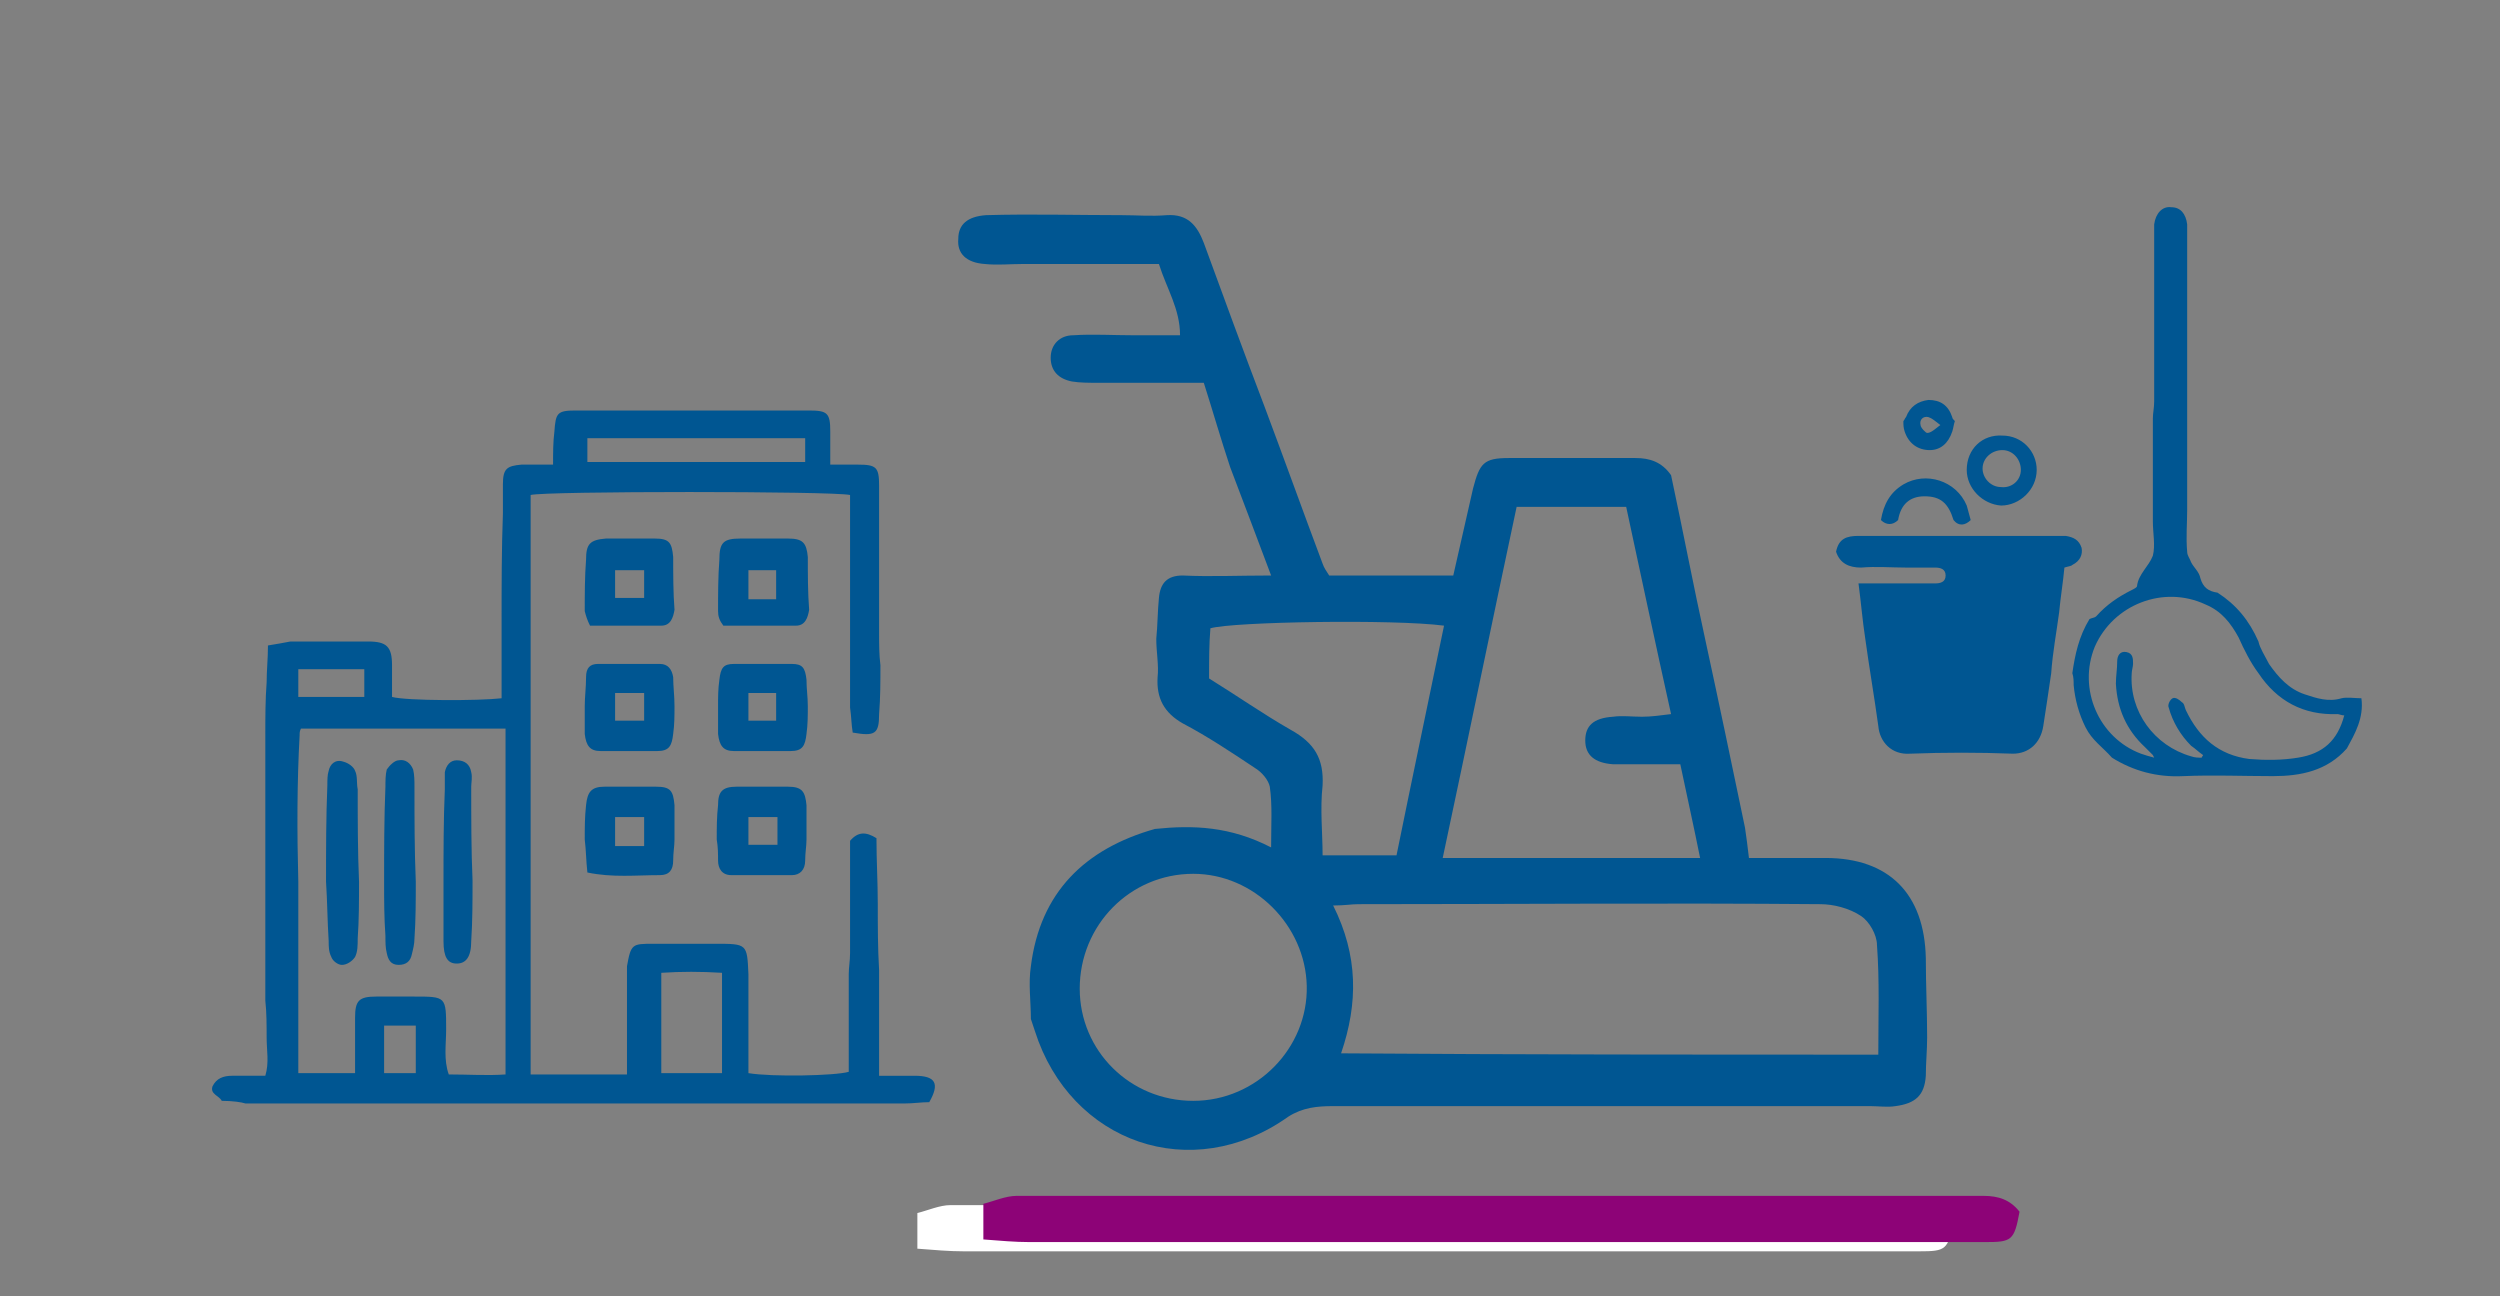 <?xml version="1.0" encoding="UTF-8"?> <!-- Generator: Adobe Illustrator 26.5.3, SVG Export Plug-In . SVG Version: 6.00 Build 0) --> <svg xmlns="http://www.w3.org/2000/svg" xmlns:xlink="http://www.w3.org/1999/xlink" version="1.1" id="Layer_1" x="0px" y="0px" viewBox="0 0 189.4 98.2" style="enable-background:new 0 0 189.4 98.2;" xml:space="preserve"><rect x="0" y="0" width="189.4" height="98.2" fill="#808080" stroke="none"/> <style type="text/css"> .st0{fill:#005692;} .st1{fill:#FFFFFF;} .st2{fill:#8D0377;} </style> <path class="st0" d="M132.2,62.7c0.1,0.7,0.2,1.4,0.3,2.3c2,0,3.9,0,5.8,0c4.8,0,7.5,2.7,7.6,7.6c0,2,0.1,4,0.1,6 c0,1-0.1,1.9-0.1,2.9c-0.1,1.5-0.8,2.1-2.3,2.3c-0.6,0.1-1.3,0-1.9,0c-13.6,0-27.1,0-40.7,0c-1.2,0-2.3,0.1-3.4,0.8 c-7.3,5.2-16.5,2-19.2-6.5c-0.1-0.3-0.2-0.6-0.3-0.9c0-1.3-0.2-2.7,0-4c0.7-5.6,4.1-8.9,9.4-10.4c2.9-0.3,5.7-0.2,8.8,1.4 c0-1.8,0.1-3.2-0.1-4.6c-0.1-0.5-0.6-1.1-1.1-1.4c-1.8-1.2-3.6-2.4-5.5-3.4c-1.4-0.8-2-1.9-1.9-3.5c0.1-0.9-0.1-1.9-0.1-2.9 c0.1-1,0.1-2.1,0.2-3.1c0.1-1.1,0.6-1.7,1.8-1.7c2.1,0.1,4.3,0,6.7,0c-1.1-2.9-2.1-5.6-3.1-8.2c-0.7-2.1-1.3-4.2-2-6.4 c-2.9,0-5.5,0-8.1,0c-0.6,0-1.3,0-1.9-0.1c-1-0.2-1.6-0.8-1.6-1.8s0.7-1.7,1.7-1.7c1.5-0.1,3,0,4.6,0c1.1,0,2.2,0,3.5,0 c0-2-1-3.5-1.6-5.4c-3.4,0-6.9,0-10.3,0c-1,0-1.9,0.1-2.9,0c-1.4-0.1-2.1-0.8-2-1.9c0-1.1,0.7-1.7,2.1-1.8c3.4-0.1,6.9,0,10.3,0 c1.1,0,2.2,0.1,3.4,0c1.6-0.1,2.3,0.8,2.8,2.1c1.5,4.1,3,8.2,4.6,12.4c1.5,4,2.9,7.9,4.4,11.9c0.1,0.3,0.3,0.6,0.5,0.9 c3.1,0,6.2,0,9.4,0c0.5-2.2,1-4.4,1.5-6.6c0.5-1.9,0.8-2.3,2.7-2.3c3.2,0,6.4,0,9.6,0c1.1,0,2,0.3,2.7,1.3c0.9,4.2,1.7,8.4,2.6,12.5 C130.2,53.1,131.2,57.9,132.2,62.7z M142.3,79.9c0-2.9,0.1-5.6-0.1-8.3c0-0.8-0.6-1.8-1.2-2.2c-0.9-0.6-2.1-0.9-3.1-0.9 c-11.7-0.1-23.3,0-35,0c-0.5,0-1,0.1-1.9,0.1c1.9,3.8,1.9,7.4,0.6,11.2C115.2,79.9,128.5,79.9,142.3,79.9z M127.3,57.9 c-0.9,0-1.7,0-2.5,0c-0.9,0-1.8,0-2.6,0c-1.4-0.1-2.1-0.7-2.1-1.8s0.6-1.7,2.1-1.8c0.7-0.1,1.4,0,2.2,0c0.7,0,1.4-0.1,2.2-0.2 c-1.2-5.4-2.3-10.6-3.4-15.7c-2.9,0-5.6,0-8.3,0c-1.9,8.9-3.7,17.7-5.6,26.6c6.6,0,13,0,19.5,0C128.3,62.5,127.8,60.3,127.3,57.9z M90.4,83.4c4.8,0,8.7-4,8.6-8.7c-0.1-4.6-4-8.5-8.6-8.5c-4.8,0-8.6,3.9-8.6,8.7C81.8,79.6,85.6,83.4,90.4,83.4z M91.6,51.4 c2.1,1.3,4.1,2.7,6.2,3.9c1.8,1,2.5,2.2,2.4,4.2c-0.2,1.8,0,3.6,0,5.3c2.1,0,3.8,0,5.6,0c1.2-5.9,2.4-11.6,3.6-17.4 c-3.8-0.5-16-0.3-17.7,0.2C91.6,48.8,91.6,50,91.6,51.4z"></path> <path class="st1" d="M148,92.5c-0.4,2.2-0.6,2.3-2.6,2.3c-0.5,0-1,0-1.4,0c-23.7,0-47.3,0-71,0c-1.1,0-2.2-0.1-3.5-0.2 c0-1,0-1.9,0-2.7c0.8-0.2,1.7-0.6,2.5-0.6c24.4,0,48.9,0,73.3,0C146.4,91.4,147.3,91.6,148,92.5z"></path> <path class="st0" d="M171.9,50.3c0.7,1,1.5,1.9,2.7,2.3c0.9,0.3,1.8,0.6,2.8,0.3c0.4-0.1,1,0,1.5,0c0.2,1.5-0.5,2.7-1.1,3.8 c-1.5,1.7-3.5,2.1-5.6,2.1c-2.3,0-4.5-0.1-6.8,0c-2,0.1-3.8-0.4-5.4-1.4c-0.7-0.8-1.5-1.3-2-2.3s-0.8-2.1-0.9-3.2 c0-0.3,0-0.6-0.1-0.9c0.2-1.4,0.5-2.8,1.3-4.1c0.2-0.1,0.4-0.1,0.5-0.2c0.8-0.9,1.7-1.5,2.7-2c0.2-0.1,0.4-0.2,0.4-0.3 c0.1-0.9,0.9-1.5,1.2-2.3c0.2-0.8,0-1.7,0-2.6c0-2.6,0-5.2,0-7.8c0-0.4,0.1-0.8,0.1-1.3c0-4.2,0-8.4,0-12.5c0-0.3,0-0.6,0-0.9 c0.1-0.8,0.6-1.4,1.3-1.3c0.7,0,1.1,0.5,1.2,1.3c0,0.3,0,0.5,0,0.8c0,4.1,0,8.3,0,12.4c0,0.4,0,0.8,0,1.3c0,2.4,0,4.8,0,7.1 c0,1.1-0.1,2.1,0,3.2c0,0.3,0.2,0.5,0.3,0.8c0.2,0.4,0.6,0.7,0.7,1.2c0.2,0.7,0.6,1,1.3,1.1c1.4,0.9,2.4,2.1,3.1,3.7 C171.2,49.1,171.6,49.7,171.9,50.3z M177.6,54.2c-0.2,0-0.4-0.1-0.5-0.1c-2.6,0.1-4.6-1-6-3.1c-0.6-0.8-1.1-1.8-1.5-2.7 c-0.6-1.1-1.3-2-2.5-2.5c-3.2-1.5-7,0-8.4,3.2c-1.3,3.2,0.3,6.9,3.5,8.1c0.3,0.1,0.6,0.2,1,0.3c-0.1-0.2-0.1-0.2-0.1-0.2 c-0.2-0.2-0.4-0.4-0.6-0.6c-1.4-1.3-2.1-2.9-2.2-4.8c0-0.6,0.1-1.1,0.1-1.7c0-0.4,0.2-0.8,0.7-0.7s0.5,0.5,0.5,0.9 c0,0.2-0.1,0.5-0.1,0.7c-0.2,2.9,1.7,5.5,4.5,6.3c0.3,0.1,0.5,0.1,0.8,0.1c0-0.1,0.1-0.1,0.1-0.2c-0.3-0.2-0.6-0.5-0.9-0.7 c-0.8-0.8-1.4-1.8-1.7-2.9c-0.1-0.2,0.1-0.6,0.3-0.7c0.2-0.1,0.5,0.1,0.7,0.3c0.2,0.1,0.2,0.4,0.3,0.6c1,2.1,2.5,3.4,4.8,3.7 c1.2,0.1,2.5,0.1,3.7-0.1C176,57.1,177.1,56.1,177.6,54.2z M148.1,31.9c-0.1,0.3-0.1,0.5-0.2,0.8c-0.3,0.9-0.9,1.4-1.7,1.4 c-0.9,0-1.6-0.5-1.9-1.4c-0.1-0.3-0.1-0.5-0.1-0.8c0.1-0.1,0.1-0.2,0.2-0.3c0.3-0.8,0.9-1.2,1.7-1.3c0.9,0,1.5,0.4,1.8,1.3 C147.9,31.7,148,31.8,148.1,31.9z M147,32.2c-0.4-0.3-0.6-0.5-0.9-0.6c-0.4-0.1-0.7,0.2-0.6,0.6c0,0.2,0.4,0.6,0.5,0.6 C146.3,32.8,146.6,32.5,147,32.2z M151.7,33c1.5,0,2.6,1.2,2.6,2.6c0,1.5-1.3,2.7-2.7,2.7c-1.4-0.1-2.6-1.3-2.6-2.7 C149,34,150.2,32.9,151.7,33z M153.1,35.6c0-0.8-0.6-1.5-1.4-1.5c-0.8,0-1.5,0.6-1.5,1.4c0,0.7,0.6,1.4,1.4,1.4 C152.4,37,153.1,36.4,153.1,35.6z M145.8,37.6c1.2,0,1.8,0.5,2.2,1.8c0.4,0.5,0.9,0.4,1.3,0c-0.1-0.4-0.2-0.7-0.3-1.1 c-0.8-1.9-3.1-2.6-4.8-1.6c-1,0.6-1.5,1.5-1.7,2.7c0.4,0.4,0.9,0.4,1.3,0C144,38.2,144.7,37.6,145.8,37.6z M156,46.4 c0.1-1.1,0.3-2.3,0.4-3.4c0.3-0.1,0.5-0.1,0.6-0.2c0.6-0.3,0.8-0.8,0.7-1.3c-0.2-0.6-0.6-0.8-1.2-0.9c-0.2,0-0.3,0-0.5,0 c-5.1,0-10.1,0-15.2,0c-0.9,0-1.5,0.2-1.7,1.2c0.3,0.9,1,1.2,1.9,1.2c1.1-0.1,2.3,0,3.4,0c0.7,0,1.5,0,2.2,0c0.4,0,0.8,0.1,0.8,0.6 s-0.4,0.6-0.8,0.6c-1.5,0-3,0-4.5,0c-0.4,0-0.8,0-1.3,0c0.2,1.5,0.3,2.8,0.5,4.1c0.3,2.2,0.7,4.5,1,6.7c0.1,1.2,1,2.2,2.4,2.1 c2.6-0.1,5.2-0.1,7.8,0c1.2,0,2.1-0.8,2.3-2.1s0.4-2.6,0.6-4C155.5,49.5,155.8,47.9,156,46.4z"></path> <g> <path class="st0" d="M16.8,83.4c-0.2-0.4-0.9-0.5-0.7-1.1c0.3-0.6,0.8-0.8,1.5-0.8c0.8,0,1.6,0,2.5,0c0.3-1,0.1-1.9,0.1-2.9 c0-0.9,0-1.9-0.1-2.8c0-3.1,0-6.1,0-9.2c0-3.6,0-7.3,0-10.9c0-1.3,0-2.7,0.1-4c0-0.9,0.1-1.8,0.1-2.8c0.6-0.1,1.2-0.2,1.7-0.3 c2,0,3.9,0,5.9,0c1.4,0,1.8,0.4,1.8,1.8c0,0.4,0,0.9,0,1.3c0,0.4,0,0.8,0,1.1c1.1,0.3,6.6,0.3,8.3,0.1c0-1.9,0-3.9,0-5.8 c0-2.7,0-5.5,0.1-8.2c0-0.7,0-1.4,0-2.2c0-1.2,0.3-1.4,1.4-1.5c0.8,0,1.5,0,2.4,0c0-0.9,0-1.7,0.1-2.5c0.1-1.4,0.2-1.6,1.6-1.6 c5.9,0,11.8,0,17.7,0c1.4,0,1.6,0.2,1.6,1.6c0,0.8,0,1.5,0,2.5c0.8,0,1.4,0,2.1,0c1.4,0,1.6,0.2,1.6,1.6c0,3.7,0,7.5,0,11.2 c0,0.8,0,1.6,0.1,2.4c0,1.2,0,2.5-0.1,3.7c0,1.5-0.3,1.7-2,1.4c-0.1-0.6-0.1-1.2-0.2-1.9c0-2.4,0-4.8,0-7.2c0-3,0-5.9,0-8.9 c-1.3-0.3-23.1-0.3-24.2,0c0,3,0,5.9,0,8.9c0,2.5,0,5,0,7.5c0,3.3,0,6.5,0,9.8c0,3.2,0,6.3,0,9.5c0,2.7,0,5.4,0,8.2 c2.5,0,4.8,0,7.3,0c0-2.8,0-5.5,0-8.2c0.3-1.7,0.4-1.7,2-1.7s3.1,0,4.7,0c2.4,0,2.4,0,2.5,2.3c0,2.5,0,5,0,7.5 c1.8,0.3,6.6,0.2,7.6-0.1c0-2.5,0-5,0-7.4c0-0.5,0.1-1,0.1-1.6c0-2.8,0-5.7,0-8.5c0.6-0.7,1.2-0.7,2-0.2c0,1.7,0.1,3.3,0.1,5 s0,3.3,0.1,5c0,2.6,0,5.2,0,8c0.9,0,1.8,0,2.7,0c1.6,0,1.9,0.6,1.1,2c-0.6,0-1.2,0.1-1.9,0.1c-16.6,0-33.3,0-49.9,0 C18.3,83.5,17.6,83.4,16.8,83.4z M22.6,66.8c0,4.8,0,9.6,0,14.5c1.5,0,2.8,0,4.3,0c0-1.5,0-2.9,0-4.2c0-1.3,0.3-1.6,1.6-1.6 c1,0,1.9,0,2.9,0c2.4,0,2.4,0,2.4,2.5c0,1.1-0.2,2.3,0.2,3.4c1.5,0,2.9,0.1,4.3,0c0-5,0-9.8,0-14.5c0-3.9,0-7.7,0-11.7 c-5.2,0-10.4,0-15.5,0c-0.1,0.2-0.1,0.3-0.1,0.5C22.5,59.3,22.5,63.1,22.6,66.8z M54.7,81.3c0-2.6,0-5.1,0-7.6 c-1.6-0.1-3.1-0.1-4.6,0c0,2.7,0,5.1,0,7.6C51.7,81.3,53.2,81.3,54.7,81.3z M61,33.2c-5.5,0-11,0-16.5,0c0,0.6,0,1.2,0,1.8 c5.5,0,11,0,16.5,0C61,34.4,61,33.8,61,33.2z M22.6,50.7c0,0.8,0,1.4,0,2.1c1.7,0,3.3,0,5,0c0-0.7,0-1.4,0-2.1 C25.9,50.7,24.3,50.7,22.6,50.7z M31.5,81.3c0-1.3,0-2.4,0-3.6c-0.9,0-1.6,0-2.4,0c0,1.3,0,2.4,0,3.6 C29.9,81.3,30.7,81.3,31.5,81.3z"></path> <path class="st0" d="M51.1,63.6c0,0.5-0.1,1-0.1,1.6c0,0.7-0.3,1.1-1,1.1c-1.8,0-3.6,0.2-5.5-0.2c-0.1-0.9-0.1-1.7-0.2-2.5 c0-0.9,0-1.7,0.1-2.6c0.1-1,0.4-1.4,1.4-1.4c1.3,0,2.6,0,3.9,0c1.1,0,1.3,0.3,1.4,1.4C51.1,61.9,51.1,62.7,51.1,63.6z M46.6,64.1 c0.8,0,1.4,0,2.2,0c0-0.8,0-1.5,0-2.2c-0.8,0-1.4,0-2.2,0C46.6,62.6,46.6,63.3,46.6,64.1z"></path> <path class="st0" d="M61.1,63.6c0,0.5-0.1,1-0.1,1.6c0,0.7-0.4,1.1-1,1.1c-1.5,0-3.1,0-4.6,0c-0.7,0-1-0.5-1-1.1c0-0.5,0-1-0.1-1.6 c0-0.9,0-1.7,0.1-2.6c0-1,0.3-1.4,1.4-1.4c1.3,0,2.6,0,3.9,0c1.1,0,1.3,0.4,1.4,1.4C61.1,61.9,61.1,62.7,61.1,63.6z M56.7,61.9 c0,0.8,0,1.5,0,2.1c0.8,0,1.5,0,2.2,0c0-0.8,0-1.4,0-2.1C58.1,61.9,57.4,61.9,56.7,61.9z"></path> <path class="st0" d="M54.4,53.5c0-0.7,0-1.3,0.1-2c0.1-0.9,0.3-1.2,1.1-1.2c1.5,0,3,0,4.4,0c0.8,0,1,0.3,1.1,1.2 c0,0.7,0.1,1.3,0.1,2s0,1.4-0.1,2.1c-0.1,0.9-0.3,1.3-1.2,1.3c-1.4,0-2.9,0-4.3,0c-0.8,0-1.1-0.4-1.2-1.3 C54.4,55,54.4,54.2,54.4,53.5z M56.7,52.5c0,0.8,0,1.4,0,2.1c0.8,0,1.5,0,2.1,0c0-0.8,0-1.4,0-2.1C58.1,52.5,57.4,52.5,56.7,52.5z"></path> <path class="st0" d="M44.3,53.5c0-0.7,0.1-1.4,0.1-2.2c0-0.7,0.3-1,0.9-1c1.6,0,3.2,0,4.7,0c0.6,0,0.9,0.4,1,1 c0,0.7,0.1,1.4,0.1,2.2c0,0.7,0,1.4-0.1,2.1c-0.1,0.9-0.3,1.3-1.2,1.3c-1.4,0-2.9,0-4.3,0c-0.8,0-1.1-0.4-1.2-1.3 C44.3,55,44.3,54.2,44.3,53.5z M46.6,52.5c0,0.7,0,1.5,0,2.1c0.8,0,1.5,0,2.2,0c0-0.8,0-1.4,0-2.1C48.1,52.5,47.4,52.5,46.6,52.5z"></path> <path class="st0" d="M54.4,46.3c0-1.3,0-2.6,0.1-3.9c0-1.3,0.3-1.6,1.6-1.6c1.2,0,2.4,0,3.6,0c1.1,0,1.4,0.3,1.5,1.4 c0,1.3,0,2.7,0.1,4c-0.1,0.6-0.3,1.2-1,1.2c-1.8,0-3.6,0-5.5,0C54.5,47,54.4,46.7,54.4,46.3z M56.7,45.4c0.7,0,1.4,0,2.1,0 c0-0.8,0-1.5,0-2.2c-0.8,0-1.4,0-2.1,0C56.7,43.9,56.7,44.6,56.7,45.4z"></path> <path class="st0" d="M44.3,46.3c0-1.3,0-2.6,0.1-3.9c0-1.2,0.3-1.5,1.5-1.6c1.2,0,2.5,0,3.7,0c1.1,0,1.3,0.3,1.4,1.4 c0,1.3,0,2.7,0.1,4c-0.1,0.6-0.3,1.2-1,1.2c-1.8,0-3.6,0-5.4,0C44.5,47,44.4,46.7,44.3,46.3z M46.6,45.3c0.8,0,1.5,0,2.2,0 c0-0.8,0-1.4,0-2.1c-0.8,0-1.5,0-2.2,0C46.6,44,46.6,44.6,46.6,45.3z"></path> <path class="st0" d="M24.7,66.8c0-2.4,0-4.9,0.1-7.3c0-0.4,0-0.8,0.1-1.1c0.1-0.5,0.5-0.9,1.1-0.7c0.4,0.1,0.8,0.4,0.9,0.7 c0.2,0.4,0.1,0.9,0.2,1.4c0,2.3,0,4.7,0.1,7c0,1.4,0,2.9-0.1,4.3c0,0.5,0,1-0.2,1.4c-0.2,0.3-0.6,0.6-1,0.6c-0.3,0-0.7-0.3-0.8-0.6 c-0.2-0.4-0.2-0.8-0.2-1.2C24.8,69.7,24.8,68.3,24.7,66.8z"></path> <path class="st0" d="M29.1,66.8c0-2.4,0-4.8,0.1-7.2c0-0.4,0-0.9,0.1-1.3c0.2-0.3,0.6-0.7,0.9-0.7c0.5-0.1,0.9,0.2,1.1,0.7 c0.1,0.4,0.1,0.9,0.1,1.3c0,2.4,0,4.8,0.1,7.2c0,1.4,0,2.9-0.1,4.3c0,0.4-0.1,0.8-0.2,1.2c-0.1,0.5-0.4,0.8-1,0.8s-0.8-0.4-0.9-0.9 c-0.1-0.4-0.1-0.8-0.1-1.3C29.1,69.5,29.1,68.2,29.1,66.8z"></path> <path class="st0" d="M33.6,66.8c0-2.3,0-4.7,0.1-7c0-0.4,0-0.9,0-1.3c0.1-0.5,0.4-0.9,0.9-0.9c0.6,0,1,0.3,1.1,0.9 c0.1,0.4,0,0.8,0,1.1c0,2.4,0,4.8,0.1,7.1c0,1.5,0,3.1-0.1,4.6c0,1.2-0.4,1.7-1.1,1.7c-0.7,0-1-0.5-1-1.7 C33.6,69.8,33.6,68.3,33.6,66.8z"></path> </g> <path class="st2" d="M153,91.8c-0.4,2.2-0.6,2.3-2.6,2.3c-0.5,0-1,0-1.4,0c-23.7,0-47.3,0-71,0c-1.1,0-2.2-0.1-3.5-0.2 c0-1,0-1.9,0-2.7c0.8-0.2,1.7-0.6,2.5-0.6c24.4,0,48.9,0,73.3,0C151.4,90.6,152.3,90.9,153,91.8z"></path> </svg> 